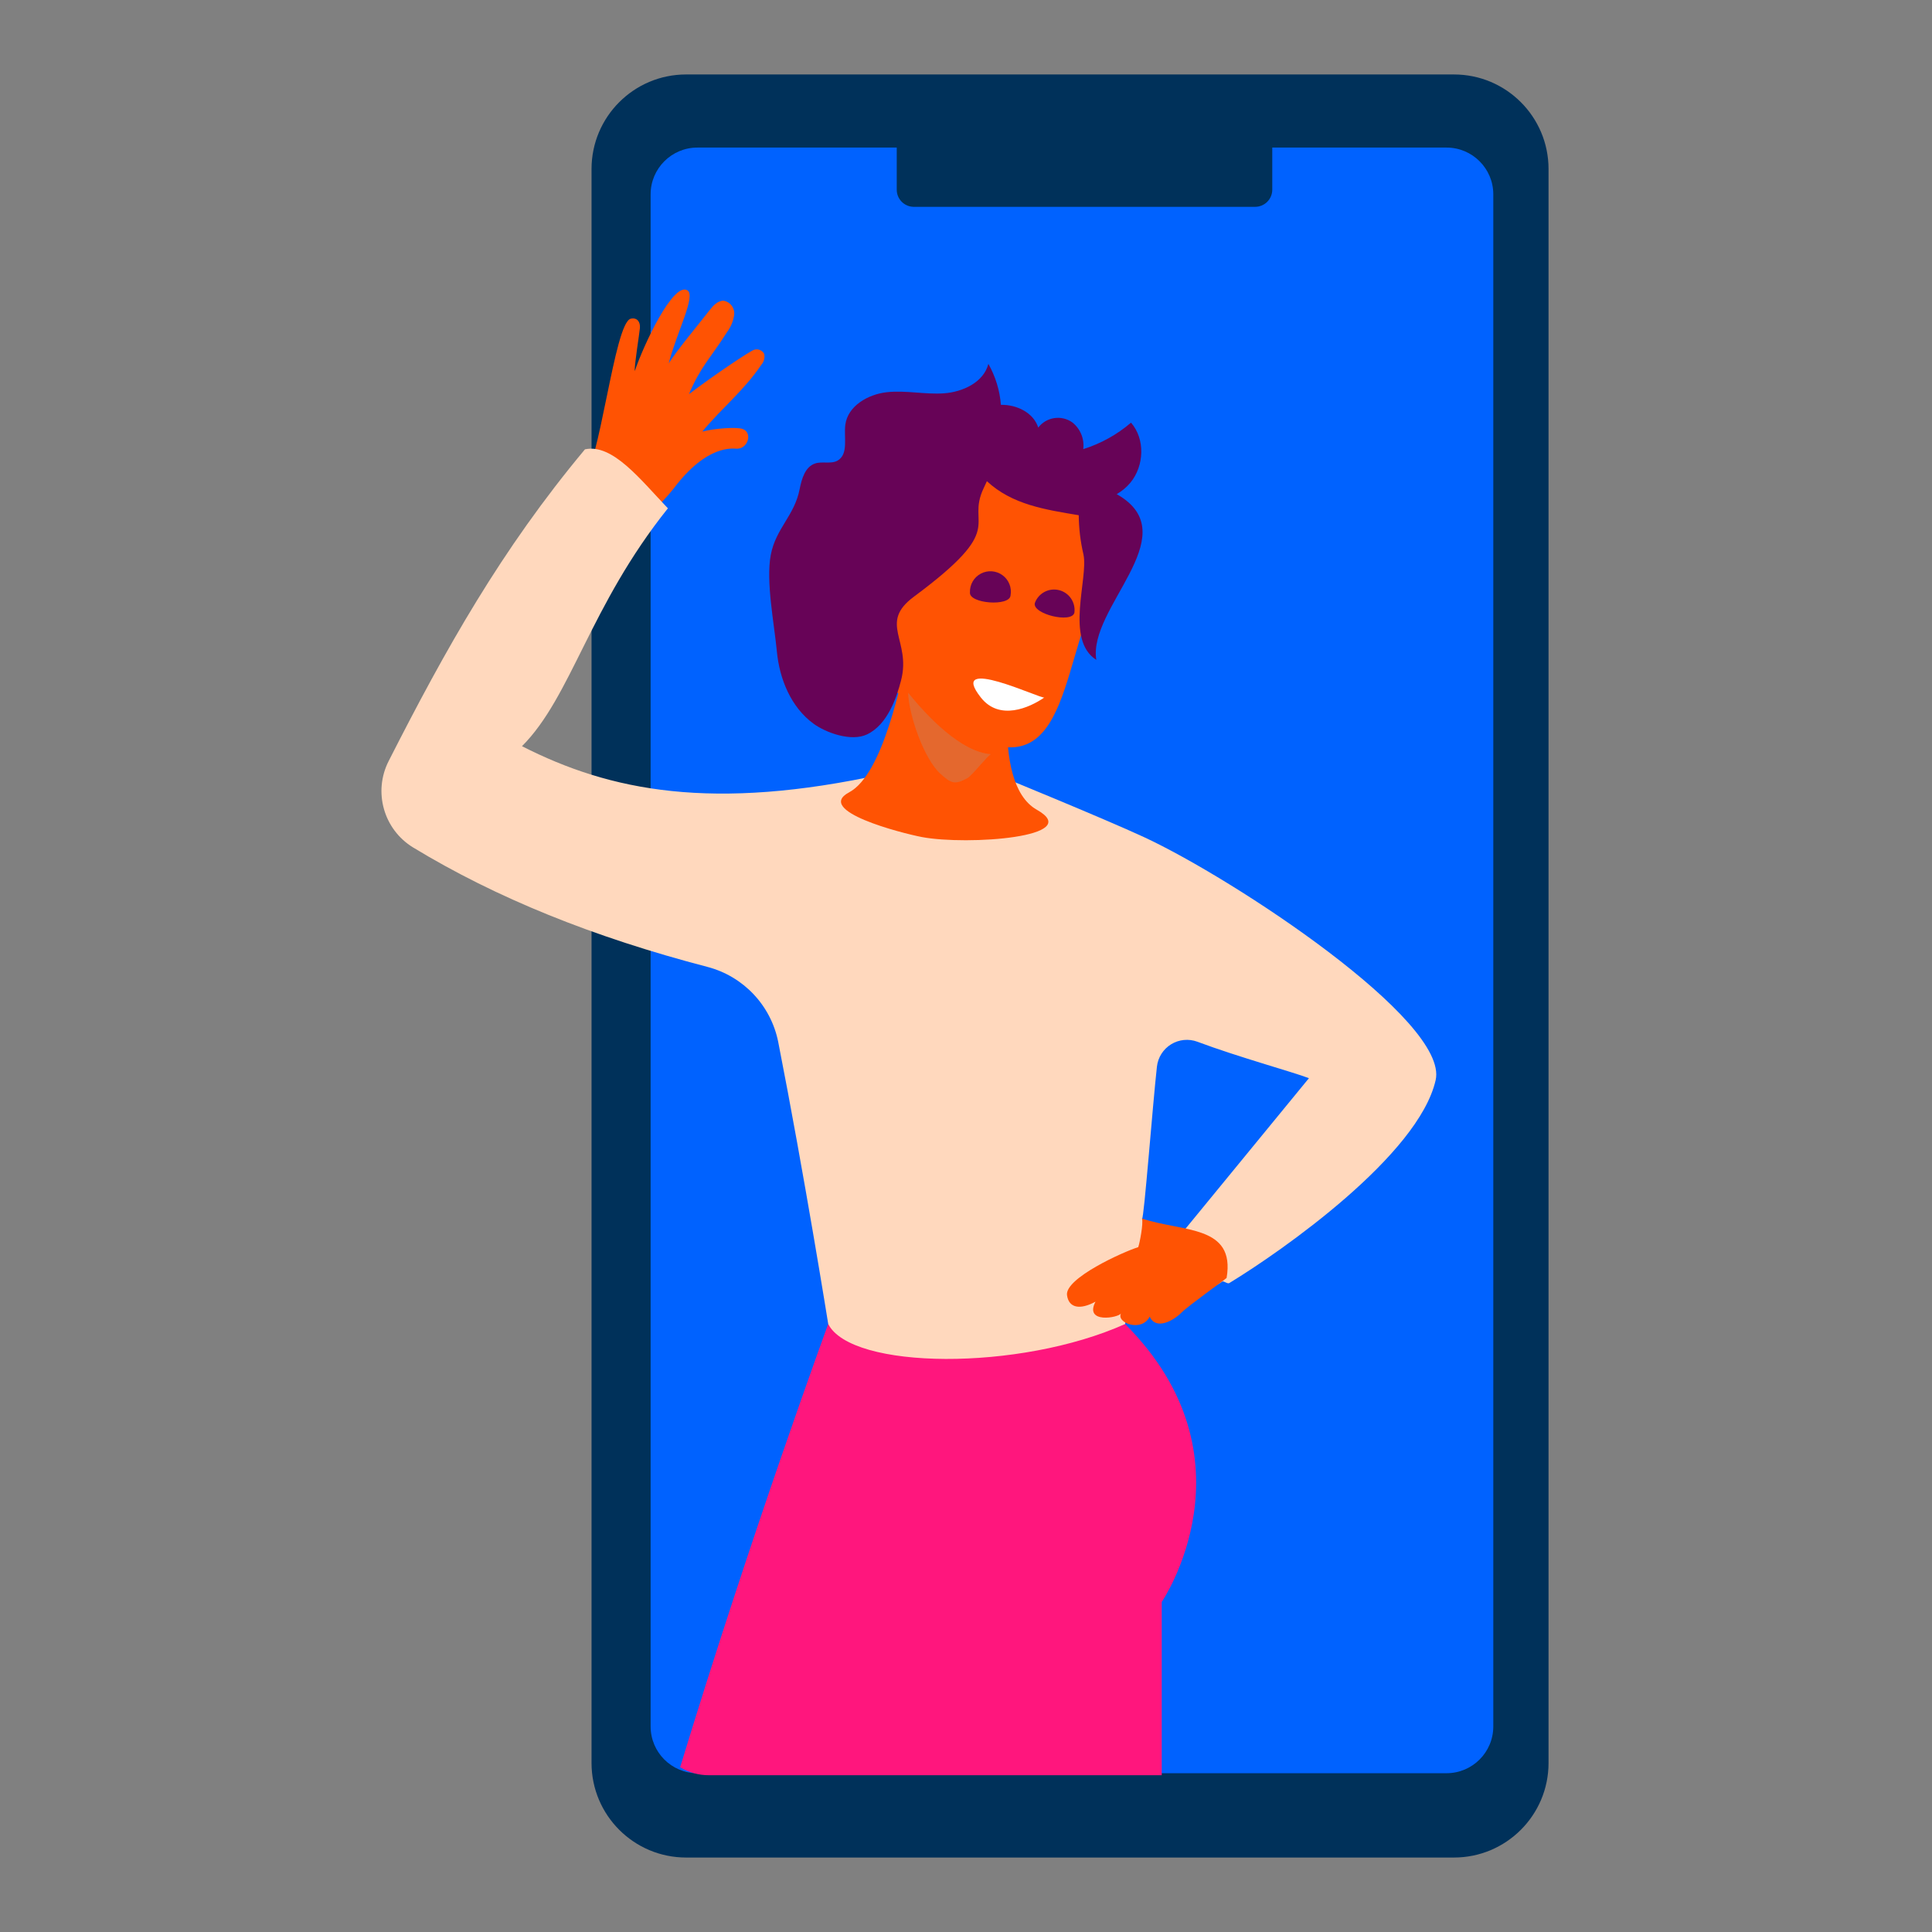 <?xml version="1.0" encoding="UTF-8"?>
<svg width="480px" height="480px" viewBox="0 0 480 480" version="1.1" xmlns="http://www.w3.org/2000/svg" xmlns:xlink="http://www.w3.org/1999/xlink">
    <rect x="0" y="0" width="480" height="480" fill="#808080" stroke="none"/>
    <title>illu/alg/Welkom</title>
    <g id="illu/alg/Welkom" stroke="none" stroke-width="1" fill="none" fill-rule="evenodd">
        <rect id="bounding-box" x="0" y="0" width="480" height="480"></rect>
        <g id="Welkom" transform="translate(94.77, 18.5)" fill-rule="nonzero">
            <g id="Group" transform="translate(52.195, 0)">
                <path d="M214.266,0 L23.5,0 C10.521,0 0,10.521 0,23.5 L0,419.5 C0,432.479 10.521,443 23.5,443 L214.266,443 C227.244,443 237.766,432.479 237.766,419.5 L237.766,23.5 C237.766,10.521 227.244,0 214.266,0 Z" id="Rectangle" fill="#00315A"></path>
                <path d="M212.42,18.165 L26.3,18.165 C19.882,18.165 14.68,23.367 14.68,29.785 L14.68,410.429 C14.68,416.847 19.882,422.049 26.3,422.049 L212.42,422.049 C218.838,422.049 224.04,416.847 224.04,410.429 L224.04,29.785 C224.04,23.367 218.838,18.165 212.42,18.165 Z" id="Rectangle" fill="#0062FF"></path>
                <path d="M169.126,6.678 L75.828,6.678 L75.828,28.63 C75.828,30.912 77.623,32.775 79.879,32.883 L80.085,32.888 L164.857,32.888 C165.996,32.891 167.088,32.437 167.891,31.629 C168.693,30.82 169.138,29.724 169.126,28.579 L169.126,6.678 Z" id="Path" fill="#00315A"></path>
            </g>
            <g id="Group" transform="translate(49.065, 53.43)">
                <g transform="translate(111.836, 339.328)" id="Rectangle">
                    <rect fill="#E8E3E1" opacity="0.57" x="0" y="0" width="3.765" height="3.765" rx="1.48"></rect>
                    <rect fill="#FFFFFF" x="11.118" y="0" width="3.765" height="3.765" rx="1.48"></rect>
                    <rect fill="#E8E3E1" opacity="0.57" x="22.236" y="0" width="3.765" height="3.765" rx="1.48"></rect>
                </g>
                <g id="Path">
                    <path d="M61.933,257.013 C61.933,257.013 42.852,308.951 25.145,367.135 C27.306,368.449 29.79,369.136 32.32,369.12 L144.795,369.12 L144.795,326.073 C144.795,326.073 169.117,290.455 135.687,257.013 C109.75,265.408 84.996,266.451 61.933,257.013 Z" fill="#FF167D"></path>
                    <path d="M46.02,15.983 C45.532,15.07 44.452,14.649 43.476,14.99 C42.483,15.308 33.77,21.096 27.333,25.994 C30.323,18.972 32.676,17.089 36.81,10.551 C37.764,9.282 38.374,7.788 38.578,6.213 C38.722,4.592 37.628,3.121 36.034,2.791 C34.559,2.69 33.388,3.949 32.472,5.119 C29.928,8.439 24.547,14.8 22.296,18.361 C24.318,10.576 29.14,1.519 26.939,0.196 C23.428,-1.928 16.063,13.744 13.875,20.257 C13.709,19.112 15.007,11.136 15.147,9.571 C15.287,8.007 14.409,6.887 12.87,7.256 C8.761,8.248 5.238,43.879 0.556,48.611 C-2.916,52.084 10.796,59.792 15.999,56.854 C18.48,55.455 22.728,50.494 23.53,49.451 C31.887,38.32 38.375,39.554 39.252,39.554 C42.013,39.554 43.209,35.56 40.664,34.644 C39.151,34.109 33.757,34.491 30.641,35.292 C35.729,29.199 40.893,25.218 45.358,18.641 C45.985,17.908 46.23,16.924 46.02,15.983 L46.02,15.983 Z" fill="#FF5303"></path>
                </g>
            </g>
            <path d="M189.485,189.495 C179.423,184.826 152.43,173.798 152.43,173.798 L124.8,173.798 C82.301,183.135 56.821,178.059 34.917,166.89 C47.205,154.59 51.695,132.125 71.17,107.791 C64.314,100.629 57.445,91.661 50.563,93.136 C29.752,118.056 15.887,142.848 1.792,170.579 C-2.099,178.217 0.538,187.562 7.847,192.039 C28.518,204.594 52.624,214.326 80.965,221.716 C89.913,224.046 96.747,231.275 98.571,240.339 C105.083,273.476 110.999,310.442 110.999,310.442 C116.685,321.777 158.446,322.26 184.778,310.442 L185.338,303.052 C186.915,298.65 188.81,288.983 188.976,288.894 C189.586,288.601 190.451,286.35 188.976,284.238 C189.434,284.543 191.622,255.795 192.665,246.496 C192.924,244.207 194.222,242.164 196.184,240.957 C198.146,239.75 200.554,239.513 202.714,240.314 C212.891,244.13 226.4,247.819 230.432,249.371 L195.794,291.616 C197.648,296.138 201.262,299.711 205.805,301.513 C206.896,301.108 207.931,300.565 208.884,299.897 C209.265,299.668 210.156,300.546 210.639,300.279 C223.881,292.227 257.705,268.477 261.916,249.842 C265.274,235.086 211.644,199.773 189.485,189.495 Z" id="Path" fill="#FFD8BD"></path>
            <path d="M188.95,284.238 C189.345,285.446 188.353,290.458 188.022,291.349 C184.206,292.545 169.768,299.083 170.327,303.281 C170.747,306.423 173.482,307.033 177.4,304.896 C174.525,310.442 183.163,308.903 183.76,307.797 C182.425,310.086 188.849,312.618 190.871,308.611 C192.41,312.033 196.735,309.654 198.758,307.618 C200.513,305.863 209.889,299.185 209.978,298.994 C212.204,285.777 199.063,287.634 188.95,284.238 Z" id="Path" fill="#FF5303"></path>
            <path d="M180.428,123.997 C168.305,141.958 172.312,179.204 144.81,163.329 C127.764,153.457 109.192,145.405 109.192,123.297 C109.192,101.189 125.157,83.265 144.81,83.265 C164.463,83.265 192.805,105.666 180.428,123.997 Z" id="Path" fill="#FF5303"></path>
            <path d="M183.684,104.877 L182.679,104.267 C183.971,103.525 185.121,102.561 186.076,101.417 C189.523,97.245 189.79,90.58 186.228,86.509 C182.757,89.481 178.72,91.718 174.36,93.085 C174.682,90.557 173.659,88.044 171.663,86.458 C168.955,84.524 165.201,85.087 163.178,87.73 C162.008,84.016 157.823,82.006 153.905,82.082 C153.622,78.503 152.558,75.029 150.789,71.906 C149.618,76.485 144.428,78.889 139.747,79.22 C135.066,79.551 130.283,78.431 125.589,78.94 C120.895,79.449 115.858,82.349 115.247,87.03 C114.84,90.172 116.1,94.332 113.326,95.935 C111.66,96.864 109.51,96.049 107.717,96.66 C105.249,97.487 104.409,100.476 103.9,103.02 C102.628,109.61 97.973,112.764 96.726,119.366 C95.479,125.968 97.591,136.475 98.24,143.345 C98.889,150.214 101.751,157.197 107.322,161.281 C110.464,163.583 116.748,165.822 120.628,163.965 C125.716,161.561 127.981,154.882 129.113,150.481 C131.657,140.572 123.388,136.323 132.318,129.721 C155.953,112.205 145.039,112.383 149.631,102.753 C149.911,102.193 150.165,101.621 150.42,101.049 C156.691,106.887 164.934,108.121 173.24,109.508 C173.269,112.789 173.661,116.057 174.411,119.252 C175.683,125.218 169.73,140.419 177.604,145.444 C175.53,132.608 199.445,115.041 183.684,104.877 Z" id="Path" fill="#670357"></path>
            <path d="M157.085,143.841 C157.085,143.841 150.725,175.858 162.822,182.677 C174.92,189.495 145.599,191.581 134.303,189.47 C129.075,188.465 107.589,182.931 116.176,178.364 C124.762,173.798 129.1,150.417 130.843,143.841 C132.356,137.989 157.085,143.841 157.085,143.841 Z" id="Path" fill="#FF5303"></path>
            <g id="Group" transform="translate(146.206, 123.424)">
                <path d="M25.954,10.304 C25.292,13.026 15.459,10.635 16.121,7.912 C16.999,5.463 19.584,4.071 22.113,4.686 C24.641,5.301 26.298,7.724 25.954,10.304 Z" id="Path" fill="#670357"></path>
                <path d="M10.091,6.017 C9.888,8.803 -0.213,8.065 0.004,5.279 C-0.07,3.328 0.98,1.507 2.705,0.593 C4.43,-0.322 6.526,-0.169 8.1,0.987 C9.674,2.143 10.447,4.097 10.091,6.017 L10.091,6.017 Z" id="Path" fill="#670357"></path>
                <path d="M2.713,31.369 C7.343,37.246 14.81,33.913 18.474,31.369 C17.851,31.84 -5.822,20.544 2.713,31.369 Z" id="Path" fill="#FFFFFF"></path>
            </g>
            <path d="M130.843,153.61 C135.575,159.436 143.958,168.353 151.45,168.875 C150.89,168.875 146.731,174.205 145.599,174.815 C142.469,176.533 141.541,176.176 138.857,173.721 C134.748,169.994 131.046,159.156 130.843,153.61 Z" id="Path" fill="#A59994" opacity="0.3" style="mix-blend-mode: multiply;"></path>
        </g>
    </g>
</svg>